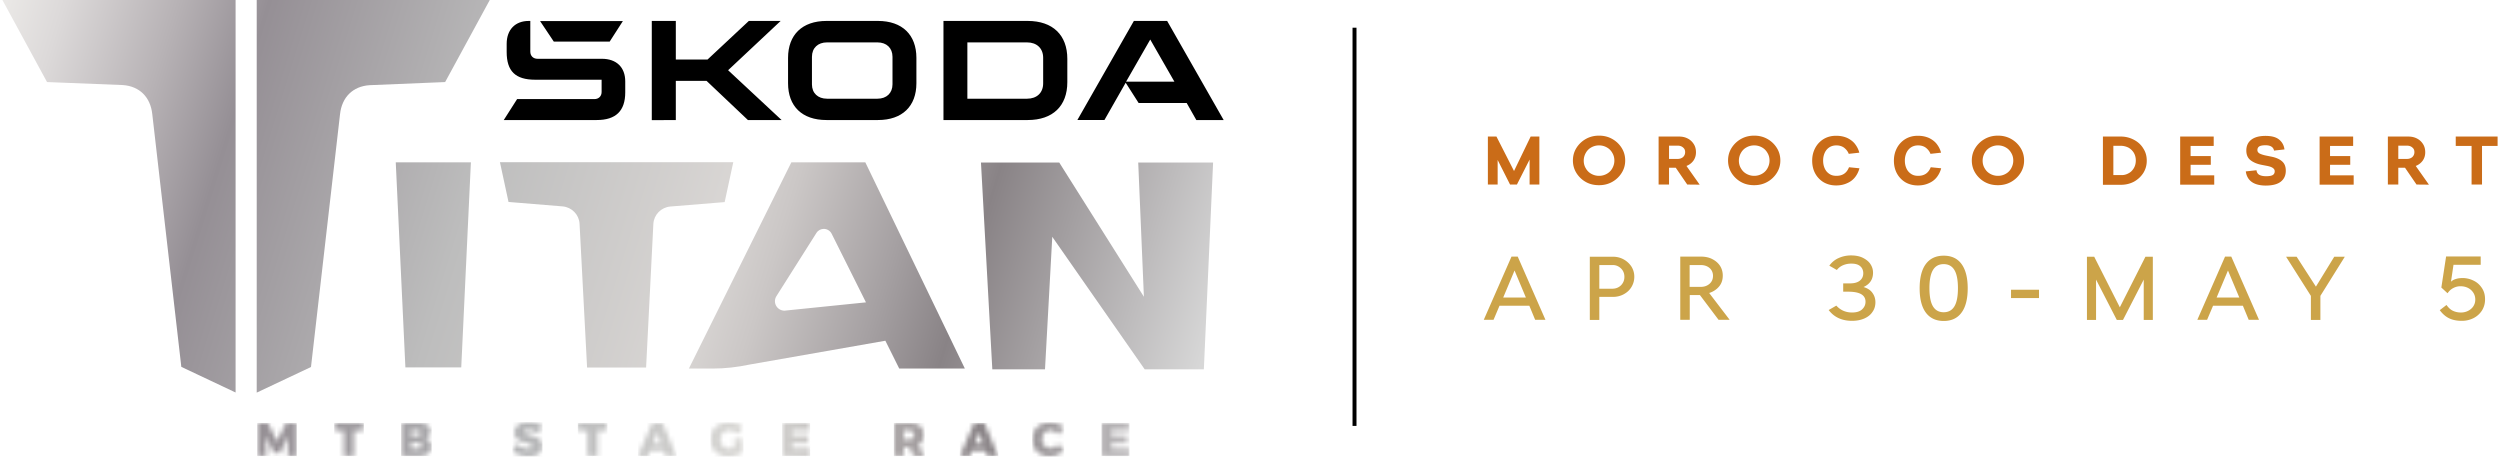 <?xml version="1.0" encoding="UTF-8"?>
<svg xmlns="http://www.w3.org/2000/svg" width="520" height="95" fill="none">
  <path fill="#000" d="M282.15 5.762h-.824v82.827h.824V5.762Z"></path>
  <mask id="a" width="9" height="8" x="53" y="87" maskUnits="userSpaceOnUse" style="mask-type:luminance">
    <path fill="#fff" d="m59.494 87.967-1.867 3.814-1.896-3.814h-2.224v6.898h1.84v-4.112l1.593 3.436h1.346l1.593-3.436v4.112h1.84v-6.898h-2.225Z"></path>
  </mask>
  <g mask="url(#a)">
    <path fill="url(#b)" d="M61.719 87.967h-8.212v6.898h8.212v-6.898Z"></path>
  </g>
  <mask id="c" width="7" height="8" x="69" y="87" maskUnits="userSpaceOnUse" style="mask-type:luminance">
    <path fill="#fff" d="M69.519 87.967v1.623h2.005v5.275h2.087V89.59h2.06v-1.623h-6.152Z"></path>
  </mask>
  <g mask="url(#c)">
    <path fill="url(#d)" d="M75.67 87.967H69.52v6.898h6.152v-6.898Z"></path>
  </g>
  <mask id="e" width="7" height="8" x="83" y="87" maskUnits="userSpaceOnUse" style="mask-type:luminance">
    <path fill="#fff" d="M85.53 92.079h1.264c.275 0 .467.054.632.162a.53.53 0 0 1 .247.46c0 .216-.082.351-.247.487-.165.108-.357.162-.632.162h-1.263v-1.271Zm0-2.57h1.264c.22 0 .357.054.494.162.11.108.193.244.193.406 0 .19-.055.325-.193.433-.11.108-.274.162-.494.162h-1.263v-1.163Zm-2.087-1.542v6.898h3.598c.55 0 1.044-.081 1.456-.244.412-.162.741-.378.961-.676.22-.297.33-.622.33-1.028 0-.433-.138-.811-.385-1.136-.247-.325-.604-.514-1.016-.595a1.77 1.77 0 0 0 .879-.568c.22-.27.33-.568.33-.92 0-.351-.11-.649-.33-.92-.22-.27-.522-.46-.934-.595a4.52 4.52 0 0 0-1.428-.216h-3.46Z"></path>
  </mask>
  <g mask="url(#e)">
    <path fill="url(#f)" d="M89.788 87.967h-6.345v6.898h6.345v-6.898Z"></path>
  </g>
  <mask id="g" width="7" height="8" x="106" y="87" maskUnits="userSpaceOnUse" style="mask-type:luminance">
    <path fill="#fff" d="M108.381 88.075c-.439.19-.769.433-1.016.758-.247.324-.357.73-.357 1.163 0 .46.11.838.357 1.109.22.27.522.487.824.622.33.135.714.27 1.208.379.44.108.742.216.962.324.219.108.302.244.302.433 0 .162-.055.27-.192.352a.993.993 0 0 1-.522.135c-.357 0-.797-.108-1.319-.298a4.893 4.893 0 0 1-1.29-.757l-.769 1.542c.439.352.961.622 1.565.811.604.19 1.209.298 1.813.298.549 0 1.016-.081 1.455-.244.44-.162.797-.405 1.044-.73.247-.325.385-.73.385-1.217 0-.46-.11-.866-.357-1.136a2.307 2.307 0 0 0-.824-.65c-.33-.135-.715-.27-1.209-.405a4.792 4.792 0 0 1-.961-.325c-.192-.108-.302-.243-.302-.433 0-.135.055-.243.165-.297.109-.081.247-.108.411-.108.275 0 .66.08 1.099.216.44.162.851.325 1.236.541l.769-1.569c-.384-.243-.851-.433-1.346-.595a6.237 6.237 0 0 0-1.565-.216c-.604.027-1.126.108-1.566.297Z"></path>
  </mask>
  <g mask="url(#g)">
    <path fill="url(#h)" d="M112.831 87.805h-6.262v7.168h6.262v-7.168Z"></path>
  </g>
  <mask id="i" width="7" height="8" x="120" y="87" maskUnits="userSpaceOnUse" style="mask-type:luminance">
    <path fill="#fff" d="M120.191 87.967v1.623h2.032v5.275h2.088V89.59h2.032v-1.623h-6.152Z"></path>
  </mask>
  <g mask="url(#i)">
    <path fill="url(#j)" d="M126.343 87.967h-6.152v6.898h6.152v-6.898Z"></path>
  </g>
  <mask id="k" width="9" height="8" x="132" y="87" maskUnits="userSpaceOnUse" style="mask-type:luminance">
    <path fill="#fff" d="m136.697 89.996.852 2.245h-1.703l.851-2.245Zm-1.016-2.029-2.993 6.898h2.142l.412-1.11h2.829l.412 1.11h2.224l-2.884-6.898h-2.142Z"></path>
  </mask>
  <g mask="url(#k)">
    <path fill="url(#l)" d="M140.707 87.967h-8.019v6.898h8.019v-6.898Z"></path>
  </g>
  <mask id="m" width="8" height="8" x="147" y="87" maskUnits="userSpaceOnUse" style="mask-type:luminance">
    <path fill="#fff" d="M149.661 88.292a3.335 3.335 0 0 0-1.401 1.27 3.483 3.483 0 0 0-.494 1.84c0 .677.164 1.299.494 1.84.33.54.769.974 1.346 1.271.577.325 1.208.46 1.922.46a5.86 5.86 0 0 0 1.593-.243 4.763 4.763 0 0 0 1.401-.65v-2.813h-1.785v1.731c-.412.19-.769.298-1.071.298a1.75 1.75 0 0 1-.907-.244 1.518 1.518 0 0 1-.631-.676 1.975 1.975 0 0 1-.248-.974 2.1 2.1 0 0 1 .22-.946c.165-.298.357-.514.632-.677.274-.162.577-.243.906-.243.302 0 .632.081.934.216.33.136.604.325.851.541l1.181-1.406a4.382 4.382 0 0 0-1.345-.785 4.743 4.743 0 0 0-1.593-.297 4.854 4.854 0 0 0-2.005.487Z"></path>
  </mask>
  <g mask="url(#m)">
    <path fill="url(#n)" d="M154.632 87.832h-6.866V95h6.866v-7.168Z"></path>
  </g>
  <mask id="o" width="7" height="8" x="162" y="87" maskUnits="userSpaceOnUse" style="mask-type:luminance">
    <path fill="#fff" d="M162.679 87.967v6.898h5.85v-1.57h-3.763v-1.108h3.323v-1.57h-3.323v-1.081h3.653v-1.569h-5.74Z"></path>
  </mask>
  <g mask="url(#o)">
    <path fill="url(#p)" d="M168.501 87.967h-5.822v6.898h5.822v-6.898Z"></path>
  </g>
  <mask id="q" width="8" height="8" x="185" y="87" maskUnits="userSpaceOnUse" style="mask-type:luminance">
    <path fill="#fff" d="M187.974 89.536h1.181c.302 0 .549.081.714.243.165.163.247.379.247.704 0 .297-.082.54-.247.703-.165.162-.412.243-.714.243h-1.181v-1.893Zm-2.06-1.569v6.898h2.087v-1.867h1.099l.934 1.867h2.362l-1.428-2.245c.384-.217.659-.514.878-.893.193-.379.303-.812.303-1.326 0-.784-.248-1.38-.769-1.812-.522-.433-1.236-.65-2.17-.65h-3.296v.028Z"></path>
  </mask>
  <g mask="url(#q)">
    <path fill="url(#r)" d="M192.368 87.967h-6.454v6.898h6.454v-6.898Z"></path>
  </g>
  <mask id="s" width="9" height="8" x="199" y="87" maskUnits="userSpaceOnUse" style="mask-type:luminance">
    <path fill="#fff" d="m203.629 89.996.851 2.245h-1.703l.852-2.245Zm-1.016-2.029-2.994 6.898h2.142l.412-1.11h2.829l.412 1.11h2.225l-2.884-6.898h-2.142Z"></path>
  </mask>
  <g mask="url(#s)">
    <path fill="url(#t)" d="M207.639 87.967h-8.02v6.898h8.02v-6.898Z"></path>
  </g>
  <mask id="u" width="8" height="8" x="214" y="87" maskUnits="userSpaceOnUse" style="mask-type:luminance">
    <path fill="#fff" d="M216.537 88.292a3.361 3.361 0 0 0-1.346 1.27 3.397 3.397 0 0 0-.494 1.813c0 .677.165 1.299.467 1.84.329.54.769.974 1.318 1.298.577.325 1.181.46 1.895.46.522 0 1.071-.108 1.593-.352a4.492 4.492 0 0 0 1.373-.974l-1.208-1.27c-.247.243-.522.459-.824.594-.302.135-.577.217-.851.217-.302 0-.605-.082-.852-.244a1.728 1.728 0 0 1-.604-.649 2.1 2.1 0 0 1-.22-.947c0-.351.083-.649.22-.947.137-.27.357-.486.604-.649.247-.162.55-.243.852-.243.274 0 .576.081.879.243.302.163.576.406.796.677l1.208-1.407a3.763 3.763 0 0 0-1.318-.893 4.06 4.06 0 0 0-1.565-.324 4.485 4.485 0 0 0-1.923.487Z"></path>
  </mask>
  <g mask="url(#u)">
    <path fill="url(#v)" d="M221.371 87.832h-6.674V95h6.674v-7.168Z"></path>
  </g>
  <mask id="w" width="6" height="8" x="229" y="87" maskUnits="userSpaceOnUse" style="mask-type:luminance">
    <path fill="#fff" d="M229.116 87.967v6.898h5.822v-1.57h-3.735v-1.108h3.296v-1.57h-3.296v-1.081h3.653v-1.569h-5.74Z"></path>
  </mask>
  <g mask="url(#w)">
    <path fill="url(#x)" d="M234.938 87.967h-5.822v6.898h5.822v-6.898Z"></path>
  </g>
  <path fill="url(#y)" d="M97.945 33.758 95.94 76.417H84.322l-2.005-42.659h15.628Z"></path>
  <path fill="url(#z)" d="m252.324 33.813-1.923 43.01h-12.304l-19.225-27.565-1.511 27.564h-10.958l-2.362-43.01h16.286l17.605 27.916-1.181-27.915h15.573Z"></path>
  <path fill="url(#A)" d="M179.982 33.758 200.69 76.66h-13.65l-2.884-5.789-28.206 4.95c-2.554.541-5.136.839-7.69.839h-4.971l21.312-42.901h15.381Zm-16.589 30.838 16.726-1.705-7.141-14.282c-.329-.65-.989-1-1.62-1-.577 0-1.181.27-1.538.838l-8.322 13.146c-.851 1.353.137 3.03 1.703 3.03.055-.027.082.027.192-.027Z"></path>
  <path fill="url(#B)" d="m152.517 33.758-1.785 8.278-11.288.92c-1.923.162-3.433 1.704-3.543 3.597l-1.511 29.89h-12.276l-1.566-29.917c-.11-1.893-1.62-3.435-3.543-3.598l-11.233-.92-1.785-8.277h48.53v.027Z"></path>
  <path fill="url(#C)" d="M48.975 0H.5l9.283 17.069 15.765.622c3.46.243 5.74 2.488 6.124 6.032l6.043 52.585 11.288 5.33V0h-.028Z"></path>
  <path fill="url(#D)" d="M53.397 0h48.475l-9.283 17.069-15.737.649c-3.46.243-5.74 2.488-6.125 6.032l-6.042 52.585-11.288 5.33V0Z"></path>
  <path fill="#000" d="m104.783 24.967 2.774-4.355h16.067c.906 0 1.511-.595 1.511-1.488v-2.542H111.32c-4.12 0-5.932-1.786-5.932-5.762V9.116c0-2.949 1.785-4.76 4.586-4.76h.33v6.383c0 .893.604 1.488 1.51 1.488h13.376c3.048 0 4.861 1.785 4.861 4.706v2.273c0 3.868-1.95 5.761-5.932 5.761h-19.336Zm96.429-4.436h12.414c2.06 0 3.351-1.244 3.351-3.192V12.01c0-1.947-1.319-3.192-3.351-3.192h-12.414v11.713Zm-4.971 4.436V4.355h17.522c5.219 0 8.24 2.949 8.24 7.872v4.869c0 4.923-2.994 7.871-8.24 7.871h-17.522Zm-24.224-4.436h10.491c1.895 0 3.131-1.163 3.131-3.002V11.82c0-1.84-1.236-3.003-3.131-3.003h-10.491c-1.895 0-3.131 1.163-3.131 3.003v5.734c0 1.813 1.236 2.976 3.131 2.976Zm10.601 4.436h-10.711c-5.081 0-7.992-2.867-7.992-7.655v-5.275c0-4.788 2.939-7.682 7.992-7.682h10.711c5.054 0 7.993 2.894 7.993 7.682v5.275c0 4.788-2.939 7.655-7.993 7.655Zm41.472 0 11.755-20.612h6.921l11.755 20.612h-5.685l-2.005-3.543h-9.997l-2.692-4.22-4.422 7.763h-5.63Zm10.134-7.98h10.052l-5.026-8.764-5.026 8.764ZM115.192 8.657l-2.856-4.274h17.221l-2.747 4.274h-11.618Zm20.379 16.338V4.355h4.999v8.034h6.591l8.597-8.034h6.619l-10.931 10.252 11.123 10.36h-7.003l-8.597-8.142h-6.399v8.142l-4.999.027Z"></path>
  <path fill="#CA6C18" d="M320.189 28.403v9.981h-2.033V33.19l-2.636 5.194h-1.428l-2.582-5.112v5.112h-2.032v-9.981h1.785l3.653 7.168 3.46-7.168h1.813ZM329.884 37.87a5.424 5.424 0 0 1-1.978-1.866c-.494-.785-.741-1.65-.741-2.624 0-.974.247-1.84.741-2.624a5.424 5.424 0 0 1 1.978-1.866c.824-.46 1.73-.677 2.719-.677.989 0 1.895.217 2.719.677a5.414 5.414 0 0 1 1.977 1.866c.495.784.742 1.65.742 2.624 0 .974-.247 1.812-.742 2.597a5.413 5.413 0 0 1-1.977 1.866c-.824.46-1.73.676-2.719.676-.989 0-1.895-.189-2.719-.649Zm4.312-1.704c.494-.27.879-.65 1.153-1.136.275-.487.44-1.028.44-1.623s-.138-1.136-.44-1.623a2.888 2.888 0 0 0-1.153-1.136 3.24 3.24 0 0 0-1.593-.406 3.24 3.24 0 0 0-1.593.406c-.494.27-.879.649-1.154 1.136a3.273 3.273 0 0 0-.439 1.623c0 .595.137 1.136.439 1.623.275.487.66.865 1.154 1.136a3.24 3.24 0 0 0 1.593.406 3.24 3.24 0 0 0 1.593-.406ZM350.949 38.384l-2.389-3.49h-1.401v3.49h-2.169v-9.981h4.257c.686 0 1.29.135 1.84.432.521.27.933.677 1.236 1.164.302.486.439 1.055.439 1.677 0 .649-.165 1.217-.522 1.73a3.166 3.166 0 0 1-1.455 1.11l2.746 3.895-2.582-.027Zm-3.79-5.329h1.813c.439 0 .796-.135 1.098-.379.275-.27.44-.595.44-1.027 0-.433-.137-.73-.44-.974-.274-.244-.631-.379-1.098-.379h-1.813v2.76ZM362.155 37.87a5.424 5.424 0 0 1-1.978-1.866c-.494-.785-.741-1.65-.741-2.624 0-.974.247-1.84.741-2.624a5.424 5.424 0 0 1 1.978-1.866c.824-.46 1.73-.677 2.719-.677.989 0 1.895.217 2.719.677a5.414 5.414 0 0 1 1.977 1.866c.495.784.742 1.65.742 2.624 0 .974-.247 1.812-.742 2.597a5.413 5.413 0 0 1-1.977 1.866c-.824.46-1.73.676-2.719.676-.989 0-1.895-.189-2.719-.649Zm4.312-1.704c.494-.27.879-.65 1.153-1.136.275-.487.44-1.028.44-1.623s-.138-1.136-.44-1.623a2.888 2.888 0 0 0-1.153-1.136 3.243 3.243 0 0 0-1.593-.406 3.24 3.24 0 0 0-1.593.406c-.494.27-.879.649-1.154 1.136a3.273 3.273 0 0 0-.439 1.623c0 .595.137 1.136.439 1.623.275.487.66.865 1.154 1.136a3.24 3.24 0 0 0 1.593.406c.577 0 1.098-.136 1.593-.406ZM396.293 37.897a4.826 4.826 0 0 1-1.757-1.866c-.412-.785-.604-1.65-.604-2.624 0-.974.219-1.84.631-2.624a4.822 4.822 0 0 1 1.758-1.866c.769-.46 1.62-.677 2.609-.677.879 0 1.62.163 2.307.46.659.325 1.209.73 1.621 1.271.412.541.714 1.137.878 1.786l-2.197.243c-.192-.514-.522-.92-.961-1.271-.439-.325-.989-.487-1.593-.487-.577 0-1.071.135-1.483.406-.412.27-.742.649-.961 1.136a3.897 3.897 0 0 0-.33 1.623c0 .595.11 1.136.33 1.623.219.487.521.838.961 1.136.439.298.906.406 1.483.406 1.291 0 2.142-.595 2.609-1.786l2.17.217a5.07 5.07 0 0 1-.879 1.812 4.069 4.069 0 0 1-1.648 1.272c-.687.324-1.456.486-2.334.486-.989 0-1.868-.243-2.61-.676ZM379.293 37.897a4.826 4.826 0 0 1-1.757-1.866c-.412-.785-.604-1.65-.604-2.624 0-.974.219-1.84.631-2.624a4.822 4.822 0 0 1 1.758-1.866c.769-.46 1.62-.677 2.609-.677.879 0 1.62.163 2.307.46.659.325 1.209.73 1.621 1.271.412.541.714 1.137.878 1.786l-2.197.243c-.192-.514-.522-.92-.961-1.271-.439-.325-.989-.487-1.593-.487-.577 0-1.071.135-1.483.406-.412.27-.742.649-.961 1.136a3.897 3.897 0 0 0-.33 1.623c0 .595.11 1.136.33 1.623.219.487.521.838.961 1.136.439.298.906.406 1.483.406 1.291 0 2.142-.595 2.609-1.786l2.17.217a5.07 5.07 0 0 1-.879 1.812 4.069 4.069 0 0 1-1.648 1.272c-.687.324-1.456.486-2.334.486-.989 0-1.868-.243-2.61-.676ZM412.855 37.87a5.424 5.424 0 0 1-1.978-1.866c-.494-.785-.741-1.65-.741-2.624 0-.974.247-1.84.741-2.624a5.424 5.424 0 0 1 1.978-1.866c.824-.46 1.73-.677 2.719-.677.988 0 1.895.217 2.719.677a5.414 5.414 0 0 1 1.977 1.866c.495.784.742 1.65.742 2.624 0 .974-.247 1.812-.742 2.597a5.413 5.413 0 0 1-1.977 1.866c-.824.46-1.731.676-2.719.676-.989 0-1.868-.189-2.719-.649Zm4.312-1.704c.494-.27.879-.65 1.153-1.136.275-.487.44-1.028.44-1.623s-.138-1.136-.44-1.623a2.888 2.888 0 0 0-1.153-1.136 3.246 3.246 0 0 0-1.593-.406 3.24 3.24 0 0 0-1.593.406 2.89 2.89 0 0 0-1.154 1.136 3.273 3.273 0 0 0-.439 1.623c0 .595.137 1.136.439 1.623a2.89 2.89 0 0 0 1.154 1.136 3.24 3.24 0 0 0 1.593.406 3.17 3.17 0 0 0 1.593-.406ZM443.862 29.079c.824.433 1.483 1.028 1.95 1.812.495.758.714 1.596.714 2.543 0 .947-.247 1.785-.714 2.543a5.42 5.42 0 0 1-1.95 1.812c-.824.433-1.73.65-2.719.65h-3.735V28.402h3.735c.989 0 1.895.243 2.719.676Zm-1.153 6.979c.494-.244.851-.622 1.126-1.082.274-.46.412-1.001.412-1.596 0-.595-.138-1.136-.412-1.596a3.066 3.066 0 0 0-1.126-1.082 3.689 3.689 0 0 0-1.648-.379h-1.483v6.087h1.483a2.845 2.845 0 0 0 1.648-.352ZM455.645 36.464h4.916v1.947h-7.086V28.403h6.976v1.947h-4.806v2.11h4.202v1.813h-4.202v2.19ZM467.125 35.652l2.225-.243c.054.432.247.757.576.946.33.19.797.298 1.401.298.659 0 1.126-.081 1.401-.243.274-.163.412-.433.412-.785 0-.298-.138-.514-.412-.703-.275-.19-.687-.325-1.264-.433l-.988-.19c-1.017-.189-1.813-.54-2.39-1-.577-.46-.851-1.136-.851-2.002 0-.92.329-1.677 1.016-2.218.687-.541 1.675-.812 2.966-.812 1.291 0 2.197.244 2.829.758.632.514 1.016 1.19 1.126 2.056l-2.17.243c-.137-.73-.741-1.109-1.757-1.109-.632 0-1.072.081-1.319.243-.247.163-.384.406-.384.758 0 .297.137.514.439.703.302.162.769.325 1.456.46l.934.19c.988.189 1.757.513 2.279.973.55.46.797 1.11.797 1.975 0 .974-.357 1.731-1.044 2.272-.687.541-1.758.811-3.158.811-2.445-.026-3.845-1-4.12-2.948ZM484.647 36.464h4.917v1.947h-7.086V28.403h6.976v1.947h-4.807v2.11h4.202v1.813h-4.202v2.19ZM502.637 38.384l-2.39-3.49h-1.4v3.49h-2.17v-9.981h4.257c.687 0 1.291.135 1.84.432.522.27.934.677 1.236 1.164.302.486.439 1.055.439 1.677 0 .649-.164 1.217-.521 1.73a3.164 3.164 0 0 1-1.456 1.11l2.746 3.895-2.581-.027Zm-3.79-5.329h1.812c.44 0 .797-.135 1.099-.379.275-.27.439-.595.439-1.027 0-.433-.137-.73-.439-.974-.275-.244-.632-.379-1.099-.379h-1.812v2.76ZM519.5 28.403v1.947h-3.241v8.034h-2.17V30.35h-3.295v-1.947h8.706Z"></path>
  <path fill="#CCA449" d="m319.31 66.516-1.208-2.921h-6.207l-1.236 2.921h-2.033l5.768-13.146h1.291l5.767 13.146h-2.142Zm-6.646-4.625h4.723l-2.362-5.627-2.361 5.627ZM337.739 53.965a4.56 4.56 0 0 1 1.62 1.515c.385.649.577 1.325.577 2.083 0 .757-.192 1.46-.577 2.11-.384.649-.906 1.136-1.593 1.514-.686.38-1.455.568-2.307.568h-2.801v4.788h-1.978V53.397h4.779c.852 0 1.593.19 2.28.568Zm-.549 5.356c.466-.487.686-1.055.686-1.731 0-.677-.22-1.272-.686-1.732-.467-.46-1.044-.73-1.731-.73h-2.801v4.923h2.801c.714-.027 1.264-.27 1.731-.73ZM357.458 66.516l-3.872-5.14h-2.115v5.14h-1.977V53.37h4.229c.934 0 1.731.162 2.417.514.687.352 1.236.811 1.621 1.406.384.596.576 1.272.576 2.03 0 .892-.247 1.65-.769 2.271-.522.623-1.208 1.082-2.06 1.353l4.257 5.572h-2.307Zm-6.014-6.844h2.279c.769 0 1.373-.216 1.868-.649.494-.433.714-1 .714-1.65 0-.649-.247-1.217-.714-1.623-.467-.406-1.099-.622-1.868-.622h-2.279v4.544ZM389.482 60.944c.412.568.604 1.217.604 1.92 0 .758-.192 1.434-.604 2.002-.384.595-.961 1.055-1.703 1.38-.741.324-1.593.487-2.554.487-2.115 0-3.735-.758-4.861-2.246l1.593-.92c.851.947 1.95 1.434 3.268 1.434.934 0 1.621-.216 2.088-.649.466-.433.714-.947.714-1.596 0-1.38-1.181-2.083-3.571-2.083h-1.071v-1.73h1.428c.879 0 1.566-.19 2.033-.569.467-.379.714-.893.714-1.542 0-.595-.22-1.109-.632-1.46-.439-.38-1.044-.541-1.868-.541-.604 0-1.153.108-1.675.324a3.164 3.164 0 0 0-1.318 1.001l-1.566-.893a4.66 4.66 0 0 1 1.95-1.596 6.235 6.235 0 0 1 2.527-.54c.989 0 1.84.162 2.527.513.686.352 1.236.785 1.565 1.326.357.54.522 1.136.522 1.758 0 1.38-.659 2.38-1.977 2.976.879.27 1.483.676 1.867 1.244ZM400.578 65.028c-.851-1.136-1.291-2.84-1.291-5.058s.44-3.922 1.291-5.058c.851-1.136 2.087-1.731 3.708-1.731 1.62 0 2.856.568 3.707 1.73.852 1.164 1.291 2.841 1.291 5.06 0 2.217-.439 3.921-1.291 5.057-.851 1.164-2.087 1.732-3.707 1.732-1.621 0-2.857-.595-3.708-1.732Zm5.932-1.298c.495-.811.742-2.083.742-3.787 0-1.704-.247-2.975-.742-3.787-.494-.812-1.236-1.217-2.224-1.217-.989 0-1.731.405-2.225 1.217s-.741 2.083-.741 3.787c0 1.704.247 2.976.741 3.787.494.812 1.236 1.217 2.225 1.217.988 0 1.73-.405 2.224-1.217ZM418.293 60.268h5.822v1.73h-5.822v-1.73ZM447.79 53.397v13.146h-1.895v-8.385l-4.312 8.385h-1.291l-4.312-8.385v8.385h-1.895V53.397h1.51l5.329 10.522 5.328-10.522h1.538ZM467.729 66.516l-1.208-2.921h-6.207l-1.236 2.921h-2.033l5.768-13.146h1.291l5.767 13.146h-2.142Zm-6.674-4.625h4.724l-2.362-5.627-2.362 5.627ZM485.526 53.397h2.197l-5.081 8.142v5.004h-1.977V61.54l-5.163-8.142h2.197l4.01 6.221 3.817-6.221ZM514.556 58.401c.714.352 1.264.866 1.703 1.542.44.676.632 1.434.632 2.326 0 .893-.22 1.623-.632 2.3a4.511 4.511 0 0 1-1.758 1.596 5.319 5.319 0 0 1-2.444.568c-.989 0-1.868-.163-2.609-.514-.742-.352-1.401-.92-1.978-1.704l1.401-1.083c.385.541.797.947 1.291 1.19.494.244 1.071.38 1.73.38.495 0 .989-.109 1.428-.325.44-.217.824-.514 1.099-.92s.439-.865.439-1.433c0-.812-.302-1.461-.878-2.002-.577-.514-1.319-.785-2.225-.785-.522 0-1.016.136-1.483.379-.467.244-.852.595-1.181 1.082l-1.291-1.19.989-6.465h7.196v1.731h-5.658l-.522 3.517a2.45 2.45 0 0 1 1.044-.569c.412-.135.906-.189 1.483-.189a5.203 5.203 0 0 1 2.224.568Z"></path>
  <defs>
    <linearGradient id="b" x1="4.282" x2="254.283" y1="91.408" y2="91.408" gradientUnits="userSpaceOnUse">
      <stop stop-color="#EAE8E6"></stop>
      <stop offset=".045" stop-color="#DCD9D8"></stop>
      <stop offset=".132" stop-color="#B7B2B5"></stop>
      <stop offset=".2" stop-color="#969095"></stop>
      <stop offset=".4" stop-color="#AFB0B2"></stop>
      <stop offset=".6" stop-color="#D8D7D4"></stop>
      <stop offset=".648" stop-color="#CAC8C6"></stop>
      <stop offset=".739" stop-color="#A6A1A2"></stop>
      <stop offset=".8" stop-color="#8A8487"></stop>
      <stop offset="1" stop-color="#D7D7D8"></stop>
    </linearGradient>
    <linearGradient id="d" x1="4.282" x2="254.283" y1="91.408" y2="91.408" gradientUnits="userSpaceOnUse">
      <stop stop-color="#EAE8E6"></stop>
      <stop offset=".045" stop-color="#DCD9D8"></stop>
      <stop offset=".132" stop-color="#B7B2B5"></stop>
      <stop offset=".2" stop-color="#969095"></stop>
      <stop offset=".4" stop-color="#AFB0B2"></stop>
      <stop offset=".6" stop-color="#D8D7D4"></stop>
      <stop offset=".648" stop-color="#CAC8C6"></stop>
      <stop offset=".739" stop-color="#A6A1A2"></stop>
      <stop offset=".8" stop-color="#8A8487"></stop>
      <stop offset="1" stop-color="#D7D7D8"></stop>
    </linearGradient>
    <linearGradient id="f" x1="4.282" x2="254.283" y1="91.408" y2="91.408" gradientUnits="userSpaceOnUse">
      <stop stop-color="#EAE8E6"></stop>
      <stop offset=".045" stop-color="#DCD9D8"></stop>
      <stop offset=".132" stop-color="#B7B2B5"></stop>
      <stop offset=".2" stop-color="#969095"></stop>
      <stop offset=".4" stop-color="#AFB0B2"></stop>
      <stop offset=".6" stop-color="#D8D7D4"></stop>
      <stop offset=".648" stop-color="#CAC8C6"></stop>
      <stop offset=".739" stop-color="#A6A1A2"></stop>
      <stop offset=".8" stop-color="#8A8487"></stop>
      <stop offset="1" stop-color="#D7D7D8"></stop>
    </linearGradient>
    <linearGradient id="h" x1="4.282" x2="254.283" y1="91.395" y2="91.395" gradientUnits="userSpaceOnUse">
      <stop stop-color="#EAE8E6"></stop>
      <stop offset=".045" stop-color="#DCD9D8"></stop>
      <stop offset=".132" stop-color="#B7B2B5"></stop>
      <stop offset=".2" stop-color="#969095"></stop>
      <stop offset=".4" stop-color="#AFB0B2"></stop>
      <stop offset=".6" stop-color="#D8D7D4"></stop>
      <stop offset=".648" stop-color="#CAC8C6"></stop>
      <stop offset=".739" stop-color="#A6A1A2"></stop>
      <stop offset=".8" stop-color="#8A8487"></stop>
      <stop offset="1" stop-color="#D7D7D8"></stop>
    </linearGradient>
    <linearGradient id="j" x1="4.282" x2="254.283" y1="91.408" y2="91.408" gradientUnits="userSpaceOnUse">
      <stop stop-color="#EAE8E6"></stop>
      <stop offset=".045" stop-color="#DCD9D8"></stop>
      <stop offset=".132" stop-color="#B7B2B5"></stop>
      <stop offset=".2" stop-color="#969095"></stop>
      <stop offset=".4" stop-color="#AFB0B2"></stop>
      <stop offset=".6" stop-color="#D8D7D4"></stop>
      <stop offset=".648" stop-color="#CAC8C6"></stop>
      <stop offset=".739" stop-color="#A6A1A2"></stop>
      <stop offset=".8" stop-color="#8A8487"></stop>
      <stop offset="1" stop-color="#D7D7D8"></stop>
    </linearGradient>
    <linearGradient id="l" x1="4.282" x2="254.283" y1="91.408" y2="91.408" gradientUnits="userSpaceOnUse">
      <stop stop-color="#EAE8E6"></stop>
      <stop offset=".045" stop-color="#DCD9D8"></stop>
      <stop offset=".132" stop-color="#B7B2B5"></stop>
      <stop offset=".2" stop-color="#969095"></stop>
      <stop offset=".4" stop-color="#AFB0B2"></stop>
      <stop offset=".6" stop-color="#D8D7D4"></stop>
      <stop offset=".648" stop-color="#CAC8C6"></stop>
      <stop offset=".739" stop-color="#A6A1A2"></stop>
      <stop offset=".8" stop-color="#8A8487"></stop>
      <stop offset="1" stop-color="#D7D7D8"></stop>
    </linearGradient>
    <linearGradient id="n" x1="4.282" x2="254.283" y1="91.412" y2="91.412" gradientUnits="userSpaceOnUse">
      <stop stop-color="#EAE8E6"></stop>
      <stop offset=".045" stop-color="#DCD9D8"></stop>
      <stop offset=".132" stop-color="#B7B2B5"></stop>
      <stop offset=".2" stop-color="#969095"></stop>
      <stop offset=".4" stop-color="#AFB0B2"></stop>
      <stop offset=".6" stop-color="#D8D7D4"></stop>
      <stop offset=".648" stop-color="#CAC8C6"></stop>
      <stop offset=".739" stop-color="#A6A1A2"></stop>
      <stop offset=".8" stop-color="#8A8487"></stop>
      <stop offset="1" stop-color="#D7D7D8"></stop>
    </linearGradient>
    <linearGradient id="p" x1="4.282" x2="254.283" y1="91.408" y2="91.408" gradientUnits="userSpaceOnUse">
      <stop stop-color="#EAE8E6"></stop>
      <stop offset=".045" stop-color="#DCD9D8"></stop>
      <stop offset=".132" stop-color="#B7B2B5"></stop>
      <stop offset=".2" stop-color="#969095"></stop>
      <stop offset=".4" stop-color="#AFB0B2"></stop>
      <stop offset=".6" stop-color="#D8D7D4"></stop>
      <stop offset=".648" stop-color="#CAC8C6"></stop>
      <stop offset=".739" stop-color="#A6A1A2"></stop>
      <stop offset=".8" stop-color="#8A8487"></stop>
      <stop offset="1" stop-color="#D7D7D8"></stop>
    </linearGradient>
    <linearGradient id="r" x1="4.282" x2="254.283" y1="91.408" y2="91.408" gradientUnits="userSpaceOnUse">
      <stop stop-color="#EAE8E6"></stop>
      <stop offset=".045" stop-color="#DCD9D8"></stop>
      <stop offset=".132" stop-color="#B7B2B5"></stop>
      <stop offset=".2" stop-color="#969095"></stop>
      <stop offset=".4" stop-color="#AFB0B2"></stop>
      <stop offset=".6" stop-color="#D8D7D4"></stop>
      <stop offset=".648" stop-color="#CAC8C6"></stop>
      <stop offset=".739" stop-color="#A6A1A2"></stop>
      <stop offset=".8" stop-color="#8A8487"></stop>
      <stop offset="1" stop-color="#D7D7D8"></stop>
    </linearGradient>
    <linearGradient id="t" x1="4.282" x2="254.283" y1="91.408" y2="91.408" gradientUnits="userSpaceOnUse">
      <stop stop-color="#EAE8E6"></stop>
      <stop offset=".045" stop-color="#DCD9D8"></stop>
      <stop offset=".132" stop-color="#B7B2B5"></stop>
      <stop offset=".2" stop-color="#969095"></stop>
      <stop offset=".4" stop-color="#AFB0B2"></stop>
      <stop offset=".6" stop-color="#D8D7D4"></stop>
      <stop offset=".648" stop-color="#CAC8C6"></stop>
      <stop offset=".739" stop-color="#A6A1A2"></stop>
      <stop offset=".8" stop-color="#8A8487"></stop>
      <stop offset="1" stop-color="#D7D7D8"></stop>
    </linearGradient>
    <linearGradient id="v" x1="4.282" x2="254.283" y1="91.412" y2="91.412" gradientUnits="userSpaceOnUse">
      <stop stop-color="#EAE8E6"></stop>
      <stop offset=".045" stop-color="#DCD9D8"></stop>
      <stop offset=".132" stop-color="#B7B2B5"></stop>
      <stop offset=".2" stop-color="#969095"></stop>
      <stop offset=".4" stop-color="#AFB0B2"></stop>
      <stop offset=".6" stop-color="#D8D7D4"></stop>
      <stop offset=".648" stop-color="#CAC8C6"></stop>
      <stop offset=".739" stop-color="#A6A1A2"></stop>
      <stop offset=".8" stop-color="#8A8487"></stop>
      <stop offset="1" stop-color="#D7D7D8"></stop>
    </linearGradient>
    <linearGradient id="x" x1="4.283" x2="254.283" y1="91.408" y2="91.408" gradientUnits="userSpaceOnUse">
      <stop stop-color="#EAE8E6"></stop>
      <stop offset=".045" stop-color="#DCD9D8"></stop>
      <stop offset=".132" stop-color="#B7B2B5"></stop>
      <stop offset=".2" stop-color="#969095"></stop>
      <stop offset=".4" stop-color="#AFB0B2"></stop>
      <stop offset=".6" stop-color="#D8D7D4"></stop>
      <stop offset=".648" stop-color="#CAC8C6"></stop>
      <stop offset=".739" stop-color="#A6A1A2"></stop>
      <stop offset=".8" stop-color="#8A8487"></stop>
      <stop offset="1" stop-color="#D7D7D8"></stop>
    </linearGradient>
    <linearGradient id="y" x1="-6.605" x2="241.53" y1="25.748" y2="102.553" gradientUnits="userSpaceOnUse">
      <stop stop-color="#EAE8E6"></stop>
      <stop offset=".045" stop-color="#DCD9D9"></stop>
      <stop offset=".132" stop-color="#B7B2B5"></stop>
      <stop offset=".201" stop-color="#958F95"></stop>
      <stop offset=".402" stop-color="#BDBDBD"></stop>
      <stop offset=".6" stop-color="#D9D6D4"></stop>
      <stop offset=".648" stop-color="#CBC7C6"></stop>
      <stop offset=".739" stop-color="#A5A0A2"></stop>
      <stop offset=".8" stop-color="#898386"></stop>
      <stop offset="1" stop-color="#D7D7D7"></stop>
    </linearGradient>
    <linearGradient id="z" x1="5.087" x2="253.221" y1="-12.024" y2="64.781" gradientUnits="userSpaceOnUse">
      <stop stop-color="#EAE8E6"></stop>
      <stop offset=".045" stop-color="#DCD9D9"></stop>
      <stop offset=".132" stop-color="#B7B2B5"></stop>
      <stop offset=".201" stop-color="#958F95"></stop>
      <stop offset=".402" stop-color="#BDBDBD"></stop>
      <stop offset=".6" stop-color="#D9D6D4"></stop>
      <stop offset=".648" stop-color="#CBC7C6"></stop>
      <stop offset=".739" stop-color="#A5A0A2"></stop>
      <stop offset=".8" stop-color="#898386"></stop>
      <stop offset="1" stop-color="#D7D7D7"></stop>
    </linearGradient>
    <linearGradient id="A" x1="-.647" x2="247.488" y1="6.499" y2="83.304" gradientUnits="userSpaceOnUse">
      <stop stop-color="#EAE8E6"></stop>
      <stop offset=".045" stop-color="#DCD9D9"></stop>
      <stop offset=".132" stop-color="#B7B2B5"></stop>
      <stop offset=".201" stop-color="#958F95"></stop>
      <stop offset=".402" stop-color="#BDBDBD"></stop>
      <stop offset=".6" stop-color="#D9D6D4"></stop>
      <stop offset=".648" stop-color="#CBC7C6"></stop>
      <stop offset=".739" stop-color="#A5A0A2"></stop>
      <stop offset=".8" stop-color="#898386"></stop>
      <stop offset="1" stop-color="#D7D7D7"></stop>
    </linearGradient>
    <linearGradient id="B" x1="-2.684" x2="245.451" y1="13.079" y2="89.884" gradientUnits="userSpaceOnUse">
      <stop stop-color="#EAE8E6"></stop>
      <stop offset=".045" stop-color="#DCD9D9"></stop>
      <stop offset=".132" stop-color="#B7B2B5"></stop>
      <stop offset=".201" stop-color="#958F95"></stop>
      <stop offset=".402" stop-color="#BDBDBD"></stop>
      <stop offset=".6" stop-color="#D9D6D4"></stop>
      <stop offset=".648" stop-color="#CBC7C6"></stop>
      <stop offset=".739" stop-color="#A5A0A2"></stop>
      <stop offset=".8" stop-color="#898386"></stop>
      <stop offset="1" stop-color="#D7D7D7"></stop>
    </linearGradient>
    <linearGradient id="C" x1="-6.15" x2="241.985" y1="24.277" y2="101.082" gradientUnits="userSpaceOnUse">
      <stop stop-color="#EAE8E6"></stop>
      <stop offset=".045" stop-color="#DCD9D9"></stop>
      <stop offset=".132" stop-color="#B7B2B5"></stop>
      <stop offset=".201" stop-color="#958F95"></stop>
      <stop offset=".402" stop-color="#BDBDBD"></stop>
      <stop offset=".6" stop-color="#D9D6D4"></stop>
      <stop offset=".648" stop-color="#CBC7C6"></stop>
      <stop offset=".739" stop-color="#A5A0A2"></stop>
      <stop offset=".8" stop-color="#898386"></stop>
      <stop offset="1" stop-color="#D7D7D7"></stop>
    </linearGradient>
    <linearGradient id="D" x1="-3.713" x2="244.421" y1="16.406" y2="93.211" gradientUnits="userSpaceOnUse">
      <stop stop-color="#EAE8E6"></stop>
      <stop offset=".045" stop-color="#DCD9D9"></stop>
      <stop offset=".132" stop-color="#B7B2B5"></stop>
      <stop offset=".201" stop-color="#958F95"></stop>
      <stop offset=".402" stop-color="#BDBDBD"></stop>
      <stop offset=".6" stop-color="#D9D6D4"></stop>
      <stop offset=".648" stop-color="#CBC7C6"></stop>
      <stop offset=".739" stop-color="#A5A0A2"></stop>
      <stop offset=".8" stop-color="#898386"></stop>
      <stop offset="1" stop-color="#D7D7D7"></stop>
    </linearGradient>
  </defs>
</svg>
